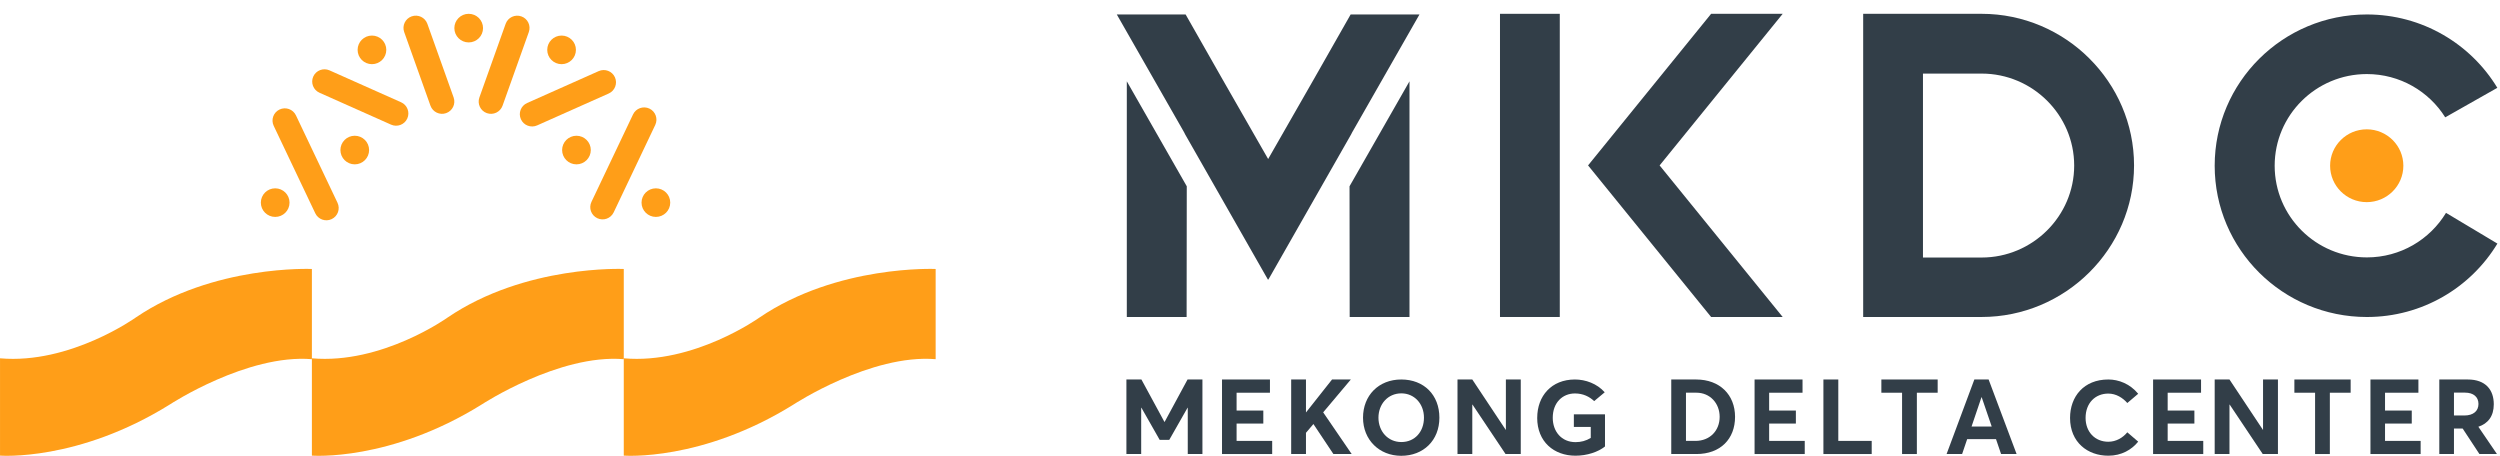<svg width="181" height="33" viewBox="0 0 181 33" fill="none" xmlns="http://www.w3.org/2000/svg">
<path d="M0 32.986C0 32.986 5.645 33.434 12.317 29.271C12.317 29.271 17.898 25.62 22.581 26.005V19.474C22.581 19.474 15.461 19.153 9.816 22.996C9.816 22.996 5.069 26.39 0.001 25.941V32.984L0 32.986Z" fill="#FF9E18"/>
<path d="M22.58 32.986C22.58 32.986 28.225 33.434 34.897 29.271C34.897 29.271 40.477 25.62 45.161 26.005V19.474C45.161 19.474 38.041 19.153 32.396 22.996C32.396 22.996 27.648 26.39 22.581 25.941V32.984L22.58 32.986Z" fill="#FF9E18"/>
<path d="M45.16 32.986C45.16 32.986 50.805 33.434 57.477 29.271C57.477 29.271 63.058 25.62 67.741 26.005V19.474C67.741 19.474 60.621 19.153 54.976 22.996C54.976 22.996 50.228 26.39 45.161 25.941V32.984L45.16 32.986Z" fill="#FF9E18"/>
<path d="M21.425 8.35C21.214 7.907 20.683 7.719 20.239 7.929C19.795 8.138 19.605 8.668 19.816 9.11L22.827 15.443C23.037 15.885 23.568 16.074 24.012 15.864C24.457 15.654 24.646 15.125 24.436 14.682L21.425 8.35Z" fill="#FF9E18"/>
<path d="M23.856 5.094C23.407 4.894 22.881 5.095 22.68 5.542C22.48 5.989 22.681 6.514 23.13 6.714L28.313 9.024C28.762 9.225 29.288 9.024 29.489 8.577C29.689 8.129 29.488 7.604 29.039 7.404L23.856 5.094Z" fill="#FF9E18"/>
<path d="M42.821 14.616C42.611 15.059 42.8 15.588 43.244 15.798C43.689 16.008 44.219 15.819 44.43 15.376L47.441 9.044C47.651 8.601 47.462 8.072 47.018 7.862C46.573 7.652 46.043 7.841 45.832 8.284L42.821 14.616Z" fill="#FF9E18"/>
<path d="M38.162 7.459C37.713 7.659 37.512 8.184 37.713 8.631C37.913 9.079 38.44 9.279 38.889 9.079L44.072 6.769C44.521 6.569 44.722 6.044 44.521 5.597C44.321 5.149 43.794 4.949 43.345 5.149L38.162 7.459Z" fill="#FF9E18"/>
<path d="M34.707 7.058C34.543 7.519 34.785 8.027 35.248 8.191C35.711 8.355 36.22 8.114 36.385 7.652L38.287 2.319C38.451 1.857 38.209 1.35 37.746 1.186C37.283 1.022 36.774 1.263 36.609 1.725L34.707 7.058Z" fill="#FF9E18"/>
<path d="M30.941 1.724C30.776 1.262 30.267 1.021 29.804 1.185C29.341 1.349 29.099 1.857 29.263 2.319L31.165 7.652C31.33 8.113 31.839 8.355 32.302 8.19C32.765 8.026 33.007 7.519 32.843 7.057L30.941 1.724Z" fill="#FF9E18"/>
<path d="M26.929 4.646C27.503 4.646 27.968 4.182 27.968 3.61C27.968 3.039 27.503 2.575 26.929 2.575C26.356 2.575 25.891 3.039 25.891 3.61C25.891 4.182 26.356 4.646 26.929 4.646Z" fill="#FF9E18"/>
<path d="M19.924 15.705C20.497 15.705 20.962 15.242 20.962 14.67C20.962 14.098 20.497 13.635 19.924 13.635C19.35 13.635 18.885 14.098 18.885 14.67C18.885 15.242 19.35 15.705 19.924 15.705Z" fill="#FF9E18"/>
<path d="M25.684 11.899C26.258 11.899 26.723 11.435 26.723 10.863C26.723 10.292 26.258 9.828 25.684 9.828C25.111 9.828 24.646 10.292 24.646 10.863C24.646 11.435 25.111 11.899 25.684 11.899Z" fill="#FF9E18"/>
<path d="M47.486 15.705C48.06 15.705 48.525 15.242 48.525 14.67C48.525 14.098 48.06 13.635 47.486 13.635C46.913 13.635 46.447 14.098 46.447 14.67C46.447 15.242 46.913 15.705 47.486 15.705Z" fill="#FF9E18"/>
<path d="M41.736 11.899C42.309 11.899 42.774 11.435 42.774 10.863C42.774 10.292 42.309 9.828 41.736 9.828C41.162 9.828 40.697 10.292 40.697 10.863C40.697 11.435 41.162 11.899 41.736 11.899Z" fill="#FF9E18"/>
<path d="M33.933 3.071C34.507 3.071 34.972 2.607 34.972 2.035C34.972 1.464 34.507 1 33.933 1C33.36 1 32.895 1.464 32.895 2.035C32.895 2.607 33.36 3.071 33.933 3.071Z" fill="#FF9E18"/>
<path d="M40.659 4.646C41.232 4.646 41.697 4.182 41.697 3.61C41.697 3.039 41.232 2.575 40.659 2.575C40.085 2.575 39.62 3.039 39.62 3.61C39.62 4.182 40.085 4.646 40.659 4.646Z" fill="#FF9E18"/>
<path d="M81.581 22.951H85.911L85.922 13.487L81.581 5.887V22.951Z" fill="#323E48"/>
<path d="M97.717 22.95H102.047V5.887L97.706 13.487L97.717 22.95Z" fill="#323E48"/>
<path d="M97.894 9.586L102.77 1.047H102.152H97.807H97.787L95.113 5.749L91.814 11.513L88.513 5.749L85.839 1.047H85.819H81.474H80.856L85.734 9.586L85.806 9.732L91.801 20.25L91.814 20.229L91.825 20.25L97.82 9.732L97.894 9.586Z" fill="#323E48"/>
<path d="M174.003 11.999C174.003 13.454 172.816 14.635 171.352 14.635C169.887 14.635 168.7 13.454 168.7 11.999C168.7 10.544 169.887 9.363 171.352 9.363C172.816 9.363 174.003 10.544 174.003 11.999Z" fill="#FF9E18"/>
<path d="M177.091 15.411C175.923 17.343 173.793 18.636 171.361 18.636C167.675 18.636 164.686 15.665 164.686 12.001C164.686 8.336 167.675 5.362 171.361 5.362C173.755 5.362 175.856 6.615 177.034 8.495L180.807 6.358C178.879 3.175 175.368 1.047 171.361 1.047C165.276 1.047 160.343 5.95 160.343 11.999C160.343 18.048 165.276 22.951 171.361 22.951C175.372 22.951 178.884 20.822 180.812 17.636L177.091 15.411Z" fill="#323E48"/>
<path d="M151.262 4.225C149.261 2.235 146.5 1 143.465 1H134.894V22.95H139.223H143.463C149.536 22.95 154.505 18.012 154.505 11.976C154.505 8.958 153.263 6.214 151.26 4.225M150.171 11.986C150.171 15.649 147.155 18.645 143.472 18.645H139.223V5.328H143.472C147.157 5.328 150.171 8.324 150.171 11.986Z" fill="#323E48"/>
<path d="M112.928 1H108.599V22.95H112.928V1Z" fill="#323E48"/>
<path d="M129.067 1H123.885L115.318 11.554L114.976 11.976L115.318 12.397L123.885 22.951H129.067L120.156 11.976L129.067 1Z" fill="#323E48"/>
<path d="M87.056 27.475V32.872H85.994V29.52H85.979L84.655 31.845H83.96L82.638 29.52H82.622V32.872H81.552V27.475H82.638L84.304 30.545H84.319L85.979 27.475H87.056Z" fill="#323E48"/>
<path d="M88.474 27.475H91.944V28.433H89.529V29.724H91.464V30.666H89.529V31.921H92.106V32.872H88.474V27.475Z" fill="#323E48"/>
<path d="M95.087 30.704L94.552 31.335V32.872H93.481V27.475H94.552V29.854H94.559L96.44 27.475H97.8L95.798 29.854L97.862 32.872H96.538L95.094 30.704H95.087Z" fill="#323E48"/>
<path d="M98.683 30.241C98.683 28.638 99.807 27.475 101.451 27.475C103.095 27.475 104.212 28.592 104.212 30.241C104.212 31.89 103.05 33 101.451 33C99.852 33 98.683 31.837 98.683 30.241ZM103.095 30.241C103.095 29.223 102.391 28.479 101.458 28.479C100.48 28.479 99.8 29.261 99.8 30.241C99.8 31.221 100.48 32.004 101.458 32.004C102.437 32.004 103.095 31.252 103.095 30.241Z" fill="#323E48"/>
<path d="M110.103 27.475V32.872H109.002L106.609 29.292H106.594V32.872H105.523V27.475H106.594L109.017 31.123H109.026V27.475H110.103Z" fill="#323E48"/>
<path d="M111.295 30.248C111.295 28.668 112.328 27.475 114.025 27.475C114.789 27.475 115.624 27.772 116.181 28.402L115.417 29.041C115.08 28.721 114.622 28.486 114.025 28.486C113.13 28.486 112.419 29.147 112.419 30.248C112.419 31.237 113.047 32.011 114.071 32.011C114.46 32.011 114.82 31.919 115.171 31.707V30.91H113.947V29.999H116.202V32.324C115.713 32.72 114.902 32.993 114.069 32.993C112.501 32.993 111.293 31.982 111.293 30.248" fill="#323E48"/>
<path d="M121 27.475H122.797C124.518 27.475 125.618 28.585 125.618 30.181C125.618 31.778 124.563 32.872 122.819 32.872H120.999V27.475H121ZM122.752 31.921C123.807 31.921 124.503 31.169 124.503 30.18C124.503 29.191 123.8 28.431 122.821 28.431H122.064V31.919H122.752V31.921Z" fill="#323E48"/>
<path d="M127.031 27.475H130.503V28.433H128.086V29.724H130.021V30.666H128.086V31.921H130.663V32.872H127.031V27.475Z" fill="#323E48"/>
<path d="M132.015 27.475H133.093V31.921H135.511V32.872H132.015V27.475Z" fill="#323E48"/>
<path d="M137.71 28.433H136.211V27.475H140.287V28.433H138.781V32.872H137.71V28.433Z" fill="#323E48"/>
<path d="M144.512 31.792H142.424L142.057 32.872H140.933L142.943 27.475H143.976L146.002 32.872H144.878L144.51 31.792H144.512ZM144.199 30.879L143.474 28.759H143.459L142.741 30.879H144.201H144.199Z" fill="#323E48"/>
<path d="M149.872 30.257C149.872 28.715 150.865 27.475 152.641 27.475C153.39 27.475 154.208 27.786 154.805 28.509L154.017 29.178C153.695 28.806 153.206 28.495 152.641 28.495C151.7 28.495 150.996 29.178 150.996 30.257C150.996 31.261 151.669 31.982 152.641 31.982C153.206 31.982 153.695 31.693 154.017 31.299L154.805 31.975C154.339 32.553 153.605 32.993 152.641 32.993C151.156 32.993 149.872 32.035 149.872 30.257Z" fill="#323E48"/>
<path d="M155.884 27.475H159.356V28.433H156.939V29.724H158.874V30.666H156.939V31.921H159.516V32.872H155.884V27.475Z" fill="#323E48"/>
<path d="M171.621 27.475H175.093V28.433H172.676V29.724H174.611V30.666H172.676V31.921H175.254V32.872H171.621V27.475Z" fill="#323E48"/>
<path d="M164.923 27.475V32.872H163.822L161.429 29.292H161.414V32.872H160.343V27.475H161.414L163.837 31.123H163.844V27.475H164.923Z" fill="#323E48"/>
<path d="M167.612 28.433H166.113V27.475H170.187V28.433H168.681V32.872H167.612V28.433Z" fill="#323E48"/>
<path d="M179.51 32.872L178.295 31.024H177.667V32.872H176.605V27.475H178.662C179.97 27.475 180.55 28.234 180.55 29.268C180.55 30.134 180.13 30.668 179.433 30.896L180.779 32.872H179.51ZM177.667 30.082H178.417C179.082 30.082 179.441 29.748 179.441 29.247C179.441 28.746 179.089 28.426 178.462 28.426H177.667V30.082Z" fill="#323E48"/>
</svg>
